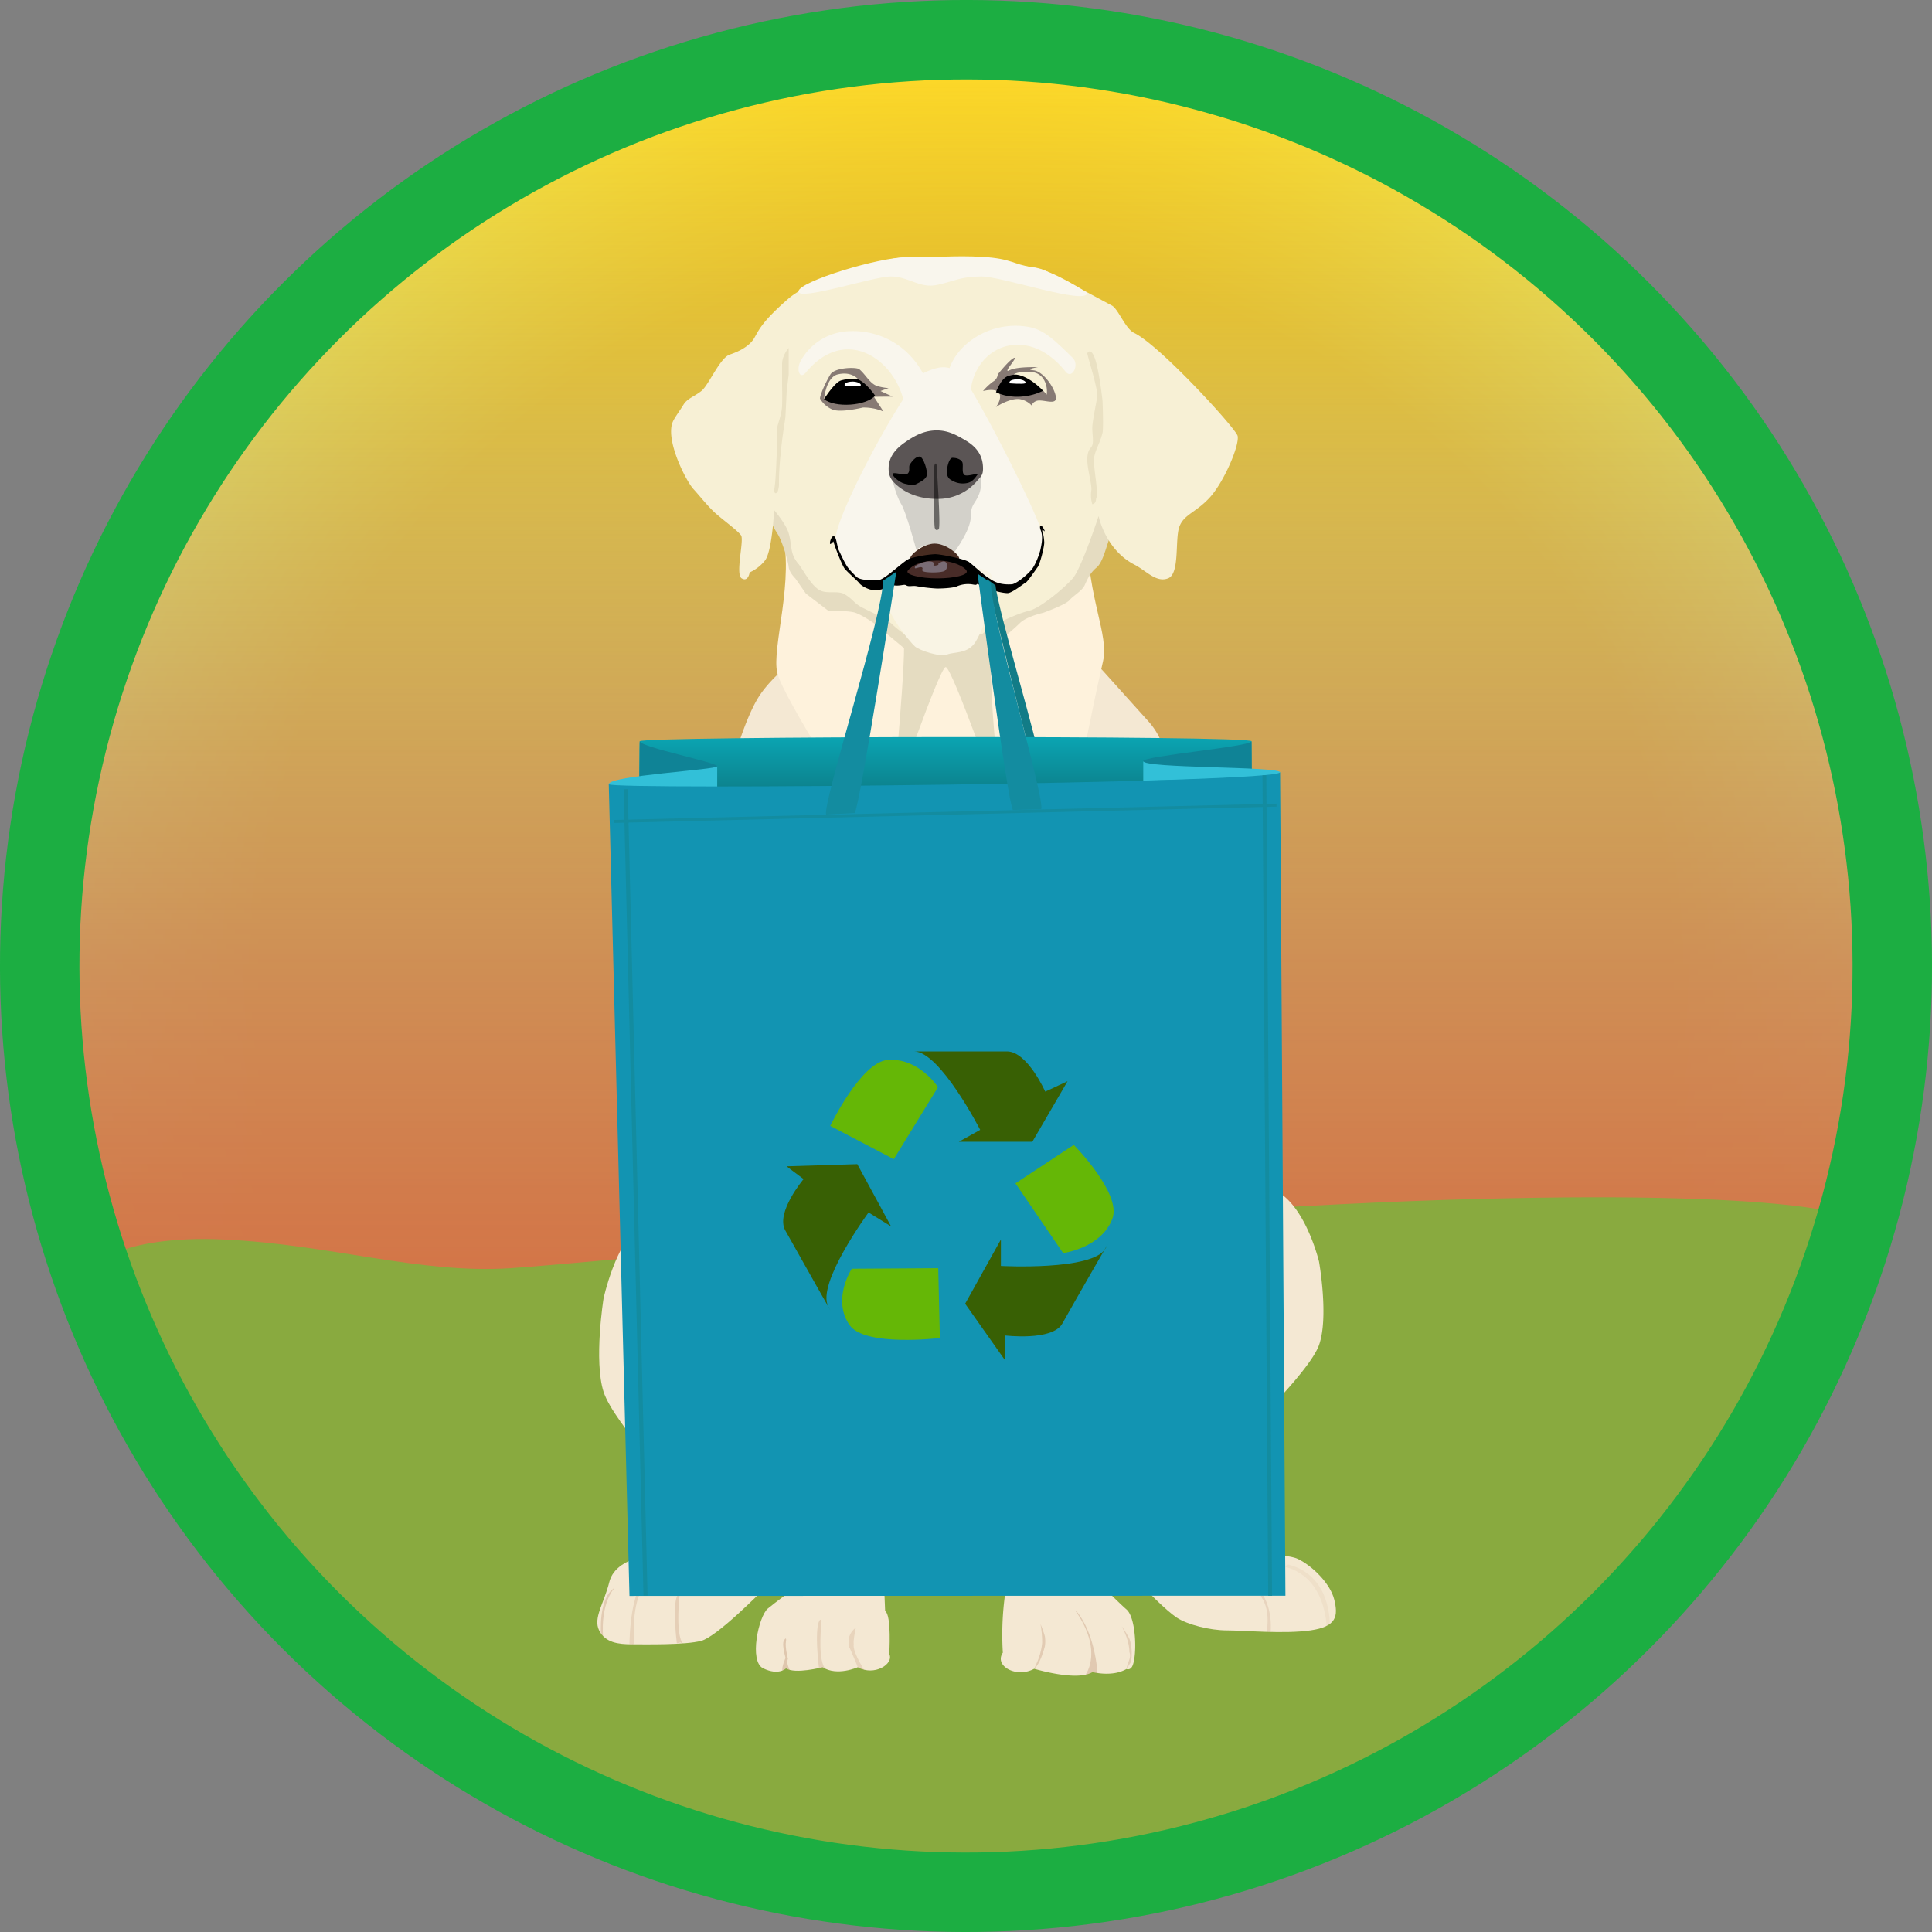 <svg xmlns="http://www.w3.org/2000/svg" xmlns:xlink="http://www.w3.org/1999/xlink" viewBox="0 0 972.7 972.7"><rect x="0" y="0" width="972.7" height="972.7" fill="#808080" stroke="none"/><defs><radialGradient id="radial-gradient" cx="486.35" cy="486.35" r="466.35" gradientUnits="userSpaceOnUse"><stop offset="0.76" stop-color="#ffc000"/><stop offset="1" stop-color="#ffdc2a"/></radialGradient><linearGradient id="linear-gradient" x1="488.99" y1="23.5" x2="488.99" y2="956.2" gradientUnits="userSpaceOnUse"><stop offset="0" stop-color="#7fddff" stop-opacity="0"/><stop offset="0.02" stop-color="#82dafa" stop-opacity="0.03"/><stop offset="0.2" stop-color="#9fb6ba" stop-opacity="0.37"/><stop offset="0.36" stop-color="#b69988" stop-opacity="0.64"/><stop offset="0.5" stop-color="#c68464" stop-opacity="0.84"/><stop offset="0.62" stop-color="#d0784e" stop-opacity="0.96"/><stop offset="0.68" stop-color="#d47346"/></linearGradient><linearGradient id="linear-gradient-2" x1="475.95" y1="694.19" x2="475.95" y2="371.07" gradientUnits="userSpaceOnUse"><stop offset="0.86" stop-color="#0d6972"/><stop offset="1" stop-color="#0ba4b2"/></linearGradient></defs><title>dog_1</title><g id="Layer_2" data-name="Layer 2"><g id="dog"><path d="M952.7,486.35c0,257.56-208.79,466.35-466.35,466.35S20,743.91,20,486.35,228.79,20,486.35,20,952.7,228.79,952.7,486.35" style="fill:url(#radial-gradient)"/><path d="M955.34,489.85C955.34,747.41,746.55,956.2,489,956.2S22.64,747.41,22.64,489.85,231.43,23.5,489,23.5,955.34,232.29,955.34,489.85" style="fill:url(#linear-gradient)"/><path d="M45.39,638.5S59,621.56,113,624.06c53.35,2.47,98.25,17.44,144,14.44s312-30.3,486-34.84S935,614.1,935,614.1c-41.52,74.59-29.1,111.43-177.1,251.43S313,964.66,201,848.66,79.39,727.75,45.39,638.5Z" style="fill:#89aa3f"/><circle cx="486.35" cy="486.35" r="466.35" transform="translate(-201.45 486.35) rotate(-45)" style="fill:none;stroke:#1cae42;stroke-miterlimit:10;stroke-width:40px"/><path d="M420.75,318.61s-25.66,13.58-37.66,30.58-22,66.16-22,66.16l53.75,281.84,169.25,22,39.09,6s35.91-34,40.91-48,0-42,0-42-5.85-24.61-19-34-85.61-68-85.61-68l36.61-117.84-9-33.16a36.35,36.35,0,0,0-9-19.12l-40-44.46Z" style="fill:#f4e8d3"/><path d="M393.46,266.86c7,24.32-5.18,59.33-2.11,72s44.4,76.5,44.4,76.5l80.66,10.17S545,382,547.4,370.19s4.85-23.8,7.93-37.24-7.63-31.43-7.93-63.43S386.49,242.53,393.46,266.86Z" style="fill:#fef2dc"/><path d="M397.09,262.19c.51,2.63,1.66,17.24,4,20.45s11.1,9,13.75,10.21l10.38,4.67,11.53,6.33,11.06,3.67,12.78,10.67s17.32,3.52,19.33,1.66,16.84-8.66,16.84-8.66l21.33-7.67,15.67-15.32,5-14.52V259.85l7.33-9.75,4.33-4.25,4.34,16.67s6.33,2.24,4.33,7.16-3.71,13.35-7,16.05-4.67,6-6,8.9-5.67,5.22-7.67,7.56-13.23,6.33-13.23,6.33-8.5,1.82-11.87,5.33a111.15,111.15,0,0,1-10.23,8.67s-3.34,6.65-10,9.33-28.25,1.17-31.24-.33c-2.71-1.36-6.36-5-9-7.14l-12.27-10.19s-5.65-4.11-9.84-5.67c-3.12-1.17-13.66-1-13.66-1l-11.34-8.67-5.33-7.67s-3.06-2.91-3.33-5.76-3.22-12.72-5.34-16.23-3.89-5.66-3.33-10,1.34-9.67,4-12,6.33,2,7.33,6S396.57,259.55,397.09,262.19Z" style="fill:#e5dcc1"/><path d="M456.86,129.52c-6.77-.67-46.77,9.33-60.11,21s-14.66,15.67-17,19.67-7.33,6.66-12.33,8.33S356.78,194,353.09,196.88s-7.08,3.73-9,6.91-5,7.12-5.67,9.4c-3,9.66,7.2,29.23,10.67,33s7.51,9.07,11.66,12.66,10.67,8.34,12.34,10.67-3,19.66.33,21.66,4-3,4-3a20.66,20.66,0,0,0,7.67-5.93c3.66-4.42,4.66-25.42,4.66-25.42s6,6.95,7.34,11.67c1.65,5.8.7,10,4,14.12s7,12,11.66,14.55c3.67,2,9.13,0,12.47,2,4.17,2.49,4.58,4.29,8.19,6.33s12.83,5.79,16,9,18.91,14.67,26.32,14.69c10,0,21.45-13.47,25.73-15.19s11-5.17,16.65-6.5,17.68-11.41,22-16.34,13-31.33,13-31.33,3.33,16.86,18,24.42c6,3.08,11,9.25,17,6.91s3.33-19.66,5.67-26,8.66-7.17,15.66-15.09,14.67-25.91,13.67-30.58c-.77-3.6-39.2-45.71-52.12-51.87-4.41-2.1-8-12.11-11.21-13.8-10.67-5.66-28.8-15.66-34.57-18s-15.06-1.46-20.1-3.33-8.34-4-15.34-3-6.9,2.67-15.61,3S463.63,130.19,456.86,129.52Z" style="fill:#f7f0d5"/><path d="M454.76,321.52c2.23,2.33-5.37,83-5.37,83s23.54-68.23,26.7-68.67,28.33,71.67,28.33,71.67-9-76-4-84S452.52,319.18,454.76,321.52Z" style="fill:#e5dcc1"/><path d="M465.59,187.52c-8.17,3.67-44.89,71.33-44.84,83.67a23.26,23.26,0,0,0,11.34,20c2.66,1.36,4,3.67,9.5,2.34s17.4-12.63,25.11-12.81,22.06,3.62,25.39,5.71,7.67,7.1,13,8.1,14.36-4.77,15-7.79,4.87-9.17,5.1-16-37-79.86-42.39-83.19S473.75,183.85,465.59,187.52Z" style="fill:#f9f6ed"/><path d="M445.09,294.63c-2.67,10.22,13.26,28.89,15.63,30.89s12.58,5.39,16.13,4,9.57-.33,13.57-5.33,13.67-30.63,7.67-36S447.75,284.42,445.09,294.63Z" style="fill:#f9f4e4"/><path d="M397.09,175.19s-3.34,3.66-3.34,8v11.22s.17,5.44,0,10.11-2.66,9.66-2.66,12.16v11.17s-.53,14.12-1,16.67c-1,5.62,1.35,3.82,1.67,2.33.78-3.75.23-1.07.5-7.92.38-9.44,1.83-19.74,1.83-19.74l1.33-9,.67-13.31,1-8.38Z" style="fill:#eae1c3"/><path d="M449.39,242.1s2,8.09,4.37,11.75,7.54,22.81,7.54,22.81c7.76-4.47,12.6-3,19.23,1.26,0,0,8.23-11.07,8.23-17.73s2.33-6.33,4.33-11.83,0-13.17,0-13.17Z" style="fill:#3e3c3d;opacity:0.2"/><path d="M494.92,196.88a28.43,28.43,0,0,1,5.08-4.77,4.62,4.62,0,0,0,2.34-3.61s6-7.56,8.25-8.31-6.24,8.25-2.37,6.25,14.37-1.55,14.37-1.55-7,1.05-2.25,1.55,10.5,8.42,11.25,13.33-6.93.78-10,2.17-1.5,3-1.5,3a10.78,10.78,0,0,0-6.77-4c-4.23-.5-10,2.85-10,2.85l-1.9,1.15s3.25-4.17,1.65-7S494.92,196.88,494.92,196.88Z" style="fill:#877a74"/><path d="M447.39,195.41a27,27,0,0,1-5.55-1c-3.75-1-6.08-6-9.25-8.52-1.48-1.18-12.35-.89-14.5,2.61s-5.25,10.19-5.25,12.19a13.47,13.47,0,0,0,6.25,5.5c4.25,1.75,15.32-1,15.32-1a25.15,25.15,0,0,1,10.38,2L440,199.77s5.83-.08,9.38-.08l-6.05-2.81S445.59,196,447.39,195.41Z" style="fill:#877a74"/><path d="M414.84,200.94s4.51-9.25,8.38-10.25,5.37-1,8.62.27c4.37,1.69,8.75,8.23,8.75,8.23C436.09,204.44,420.34,205.44,414.84,200.94Z"/><path d="M501.44,197.46s2.51-7.25,6.38-8.25,5.37-1,8.62.27c4.37,1.7,8.75,7.23,8.75,7.23C518.92,200,508.92,201.19,501.44,197.46Z"/><path d="M414.84,200.94s1-11,6.91-12.44c7-1.75,10.36,2.47,10.36,2.47s-6.89-.62-9.6,1C419.41,193.79,414.84,200.94,414.84,200.94Z" style="fill:#f7f0d5"/><path d="M527,198.69s-8.43-10.19-16.68-10.19c0,0,2.5-1.77,8.84-1.25C525.78,187.8,527.59,194.41,527,198.69Z" style="fill:#f7f0d5"/><path d="M482.92,281.12c0,1.93-6.62-1.44-12.33-1.44s-12.33,3.37-12.33,1.44,6.62-7.44,12.33-7.44S482.92,279.18,482.92,281.12Z" style="fill:#472c21"/><path d="M418.46,273.68c-1.74,1.61.63-6.82,2.29-2.49.43,1.1,1,4.56,1.46,5.62,4.38,9.25,4.35,8.87,8.75,13.38,1.31,1.34,3.8,2,10.8,2,3.56,0,13.2-10,16.29-11A60,60,0,0,1,470.76,279c2.66,0,15,2.37,17.16,4s7,6.17,9.34,7.67,5.16,3.94,12.16,3.49c2.26-.14,8.49-5.29,10.37-7.95,2.3-3.25,4-9,4.17-10.13s1.41-5.58,0-9.16c-1-2.44.25-3.73,2,.33,0,0,0,.4-.26.12-.87-1-1.41-.9-.48,1.59a25.2,25.2,0,0,1,.52,4c.11,2.17-2.12,10.91-3.29,12.5s-5.18,7.5-6,7.83-6.9,5.33-9.19,5.33-7.71-1.22-9.46-2.5-4.44-1.61-5.52-2,.35.67-2.32.17a14.09,14.09,0,0,0-8,.83c-2,1-8.35,1.21-10.42,1.17a85.65,85.65,0,0,1-10.08-1.17c-1.78-.39-3.91.36-5-.33s-1.66-.17-4.16,0-2.71-.57-4.67.5a15.38,15.38,0,0,1-7,1.83c-3,.17-7-2.17-8-3.5s-5.41-5-7.37-7.33c-1.27-1.51-5.63-12.66-5.63-13.79C419.59,272.56,420.09,272.18,418.46,273.68Z"/><path d="M494.92,235.93c0,3.24-1,3.91-2.89,6.07a25.66,25.66,0,0,1-20.38,9.18c-8.57,0-15.15-2.74-19.72-6.55-2.86-2.39-4.54-4.6-4.54-8.7,0-5.64,3.18-9.71,8.26-13.23,4.49-3.12,9.45-6,16-6,5.88,0,10.29,2.53,14.58,5.1C492.13,225.3,494.92,229.78,494.92,235.93Z" style="fill:#5b5555"/><path d="M449.59,238.35c-1.17.67,3,4.5,5.83,5.17s4.4,1,6,.16,4.5-2.16,5.17-4.16-1.67-9.67-3.67-9.67-4,2.67-4.83,4,.33,3.17-1,4.5S450.75,237.68,449.59,238.35Z"/><path d="M492.89,239c-.65-1.59-1.8,3.33-5.84,4.17a10.55,10.55,0,0,1-7-.84c-1.6-.88-2.5-1.16-3.16-3.16s.66-8.67,2.66-8.67,4,.66,4.84,2-.34,5.16,1,6.5S492.38,237.77,492.89,239Z"/><path d="M486.59,287.23c1.4,2.35-6.61,3.95-14.75,3.95s-16.49-1.83-14.75-3.95c2.07-2.54,6.6-5,14.75-5S485.45,285.32,486.59,287.23Z" style="fill:#482c28"/><path d="M460.59,285.85c0-1.51,2.63-1.92,4-2.58s4.73-1,5.47.08c.6.88-.46,1,0,1.25s.46.25,1.74,0,.14-.93,1.13-1.25,2.44-1.42,3.49,0a3.15,3.15,0,0,1-.71,4c-1.54,1.13-10.67,1.15-11.29,0-.33-.62.39-1.23-.16-1.62C463.23,285,460.58,286.73,460.59,285.85Z" style="fill:#796c75"/><path d="M470.59,233.85c-1,1.5-.34,30.67,0,31.83s.83,1.51,2,.84-1-31.84-1-31.84S471.59,232.35,470.59,233.85Z" style="opacity:0.5"/><path d="M547.42,177.85c0,1.34,5.57,18.37,5,21.92s-2.5,12.75-2.5,15.75.75,6.77,0,8.67-2.16,1.64-2.5,6.33,2.58,14,2,16.58a15.71,15.71,0,0,0,.5,6.75s1.84,0,1.89-2.67c1.61-3.33-1.83-17.25-.89-21.33,1-4.28,3.15-7.47,4.17-12,.55-2.46,0-16,0-16s-1.67-15.33-3.83-21.33S547.42,177.85,547.42,177.85Z" style="fill:#eae1c3"/><path d="M399.77,799.78S390,807,386.56,809.87c-4.66,3.94-9.52,26.59-2.36,30.07,7.92,3.86,11.53,0,11.53,0,4.51,3.1,18.43-.55,18.43-.55,7.29,4.72,17.71,0,17.71,0,8.34,4.72,18.35-1.67,15.84-6.67,0,0,1.26-19.39-2.08-21.69l-.83-20.84Z" style="fill:#f4e8d3"/><path d="M430.89,819.44s-3.13,2.28-3.47,5.49c-.24,2.27-.29,3.74-.15,3.73s4,9,4.6,10.73l3.34,1.66c-6.54-10.8-5.28-12.43-5.42-13.79S430.37,821.8,430.89,819.44Z" style="fill:#a36743;opacity:0.16"/><path d="M412.55,815.92c-2.64,4.91-.23,23.9-.23,23.9a16.92,16.92,0,0,0,1.83-.46,12.82,12.82,0,0,0,1.48.84s-4.05-2.27-2-23.88C413.69,815.33,412.9,815.28,412.55,815.92Z" style="fill:#a36743;opacity:0.17"/><path d="M395.73,839.94s-1.68,1.42-1.78,1.11c-.54-1.65,1.54-6.35,1.54-6.35-.84-2.92-1.6-7.18-.92-8.48,1.3-2.5,1.32-.76,1.12.24-.53,2.71,1,8.65,1,8.65-.89,2.19.44,4.62.83,5.61C397.67,841.11,395.73,839.94,395.73,839.94Z" style="fill:#a36743;opacity:0.25"/><path d="M554.14,797.72s9.42,9.49,13,12.57c4.89,4.22,5.38,22.82,3.07,28.3-1.09,2.6-3.08,1.7-3.08,1.7C560,844.5,550,841.83,550,841.83c-7.76,4.92-29.31-1.66-29.31-1.66-8.86,4.91-20.35-1.4-15.8-8.1a148,148,0,0,1,.89-27.59l.87-17.36Z" style="fill:#f4e8d3"/><path d="M523.85,817.66a53,53,0,0,1,2.2,6.12,16.23,16.23,0,0,1,0,5.13s-2.22,8.9-5.39,11.26l1.15-2.56a32.59,32.59,0,0,0,2.89-10.51A51.14,51.14,0,0,0,523.85,817.66Z" style="fill:#a36743;opacity:0.22"/><path d="M542.2,811.5c9.37,11.5,10.36,30.89,10.36,30.89a7.81,7.81,0,0,1-2.59-.56c-1.88,1.11-1.88,1.11-3.46,1.34,0,0,9-11.51-4.6-31.52C541.32,810.78,541.71,810.9,542.2,811.5Z" style="fill:#a36743;opacity:0.24"/><path d="M567.11,840.29s2.09-3.14,2.2-3.46a17,17,0,0,0,.46-4.78c0-2.44-.57-5.85-1.28-7.23-1.36-2.66-4.1-6.69-3.6-5.74,4,7.57,3.71,12.63,3.71,12.63.92,2.33-.29,4.52-.71,5.57C567.72,837.68,567.11,840.29,567.11,840.29Z" style="fill:#a36743;opacity:0.2"/><path d="M606.87,407.43,553.12,723.12,383.87,747.77l-39.09,6.72s-35.91-38.09-40.91-53.77,0-47,0-47,5.85-27.57,19-38.09,85.61-76.17,85.61-76.17Z" style="fill:#f4e8d3"/><path d="M337.42,782.85c-10.52-1.31-27.82,2.12-30.66,13.67-2.65,10.74-8.23,18.09-5.12,24.33s9.78,7,16.45,7,27,.41,35-1.75,30.67-25.25,30.67-25.25S346,783.93,337.42,782.85Z" style="fill:#f4e8d3"/><path d="M577.76,801.19s9.33,9.65,14.66,13.2,16.67,6.46,25.34,6.46,28.66,1.91,42,0,14-7.3,12-15.48-11.07-17-18.34-20.52c-7.94-3.84-54.66-3.66-54.66-3.66Z" style="fill:#f4e8d3"/><path d="M325.59,795.43c-8.58,4.67-8.67,32.34-8.67,32.34a2.13,2.13,0,0,1,1.17.08c.45.3,0,0,1.25-.11,0,0-2.5-24,7.5-32C327.61,795.07,326.23,795.08,325.59,795.43Z" style="fill:#a36743;opacity:0.16"/><path d="M308,800.52c-6.64,6-5.43,21.9-5.43,21.9.74-.12.23.85,1.05,1.27,0,0-1.54-15.17,5.54-23.92C309.79,799,308.55,800,308,800.52Z" style="fill:#a36743;opacity:0.22"/><path d="M341,803.46c-2.64,4.91-.23,23.9-.23,23.9a16.92,16.92,0,0,0,1.83-.46,11.48,11.48,0,0,0,1.48.84s-4-2.27-2-23.88C342.15,802.87,341.36,802.82,341,803.46Z" style="fill:#a36743;opacity:0.19"/><path d="M501.21,294.76c1.35,13,23,84.58,21.84,87.57s-1.56,1.81-3.18.36S497,291.57,497,291.57Z" style="fill:#127c87"/><path d="M648.46,787.69c21.88,5.25,21,30,21,30-.74-.12-1.6,1.28-1.6,1.28-.46.3,1.25.11,0,0,0,0,0-24.38-20.41-30C646.48,788.67,648.46,787.69,648.46,787.69Z" style="fill:#a36743;opacity:0.07"/><path d="M636.09,803.39c4.81,8.38,3.62,18.25,3.62,18.25a9.68,9.68,0,0,0-1.82,0c-.45.3,2.26-10.48-2.93-17.66C634.39,803.14,636.09,803.39,636.09,803.39Z" style="fill:#a36743;opacity:0.15"/><path d="M630.09,694.19h-307s-2-318.42-1-321,308-3,308,0Z" style="fill:url(#linear-gradient-2)"/><path d="M322.09,373.19v20s39.34-5.37,39-7.4S322.58,376.26,322.09,373.19Z" style="fill:#0f8396"/><path d="M575.59,383.19c0-2.59,54.5-7.29,54.5-10s.15,15.6.15,15.6S575.59,385.77,575.59,383.19Z" style="fill:#0f8396"/><path d="M575.59,383.19v9.91s69.9-1.31,68.9-4.31S575.59,386.88,575.59,383.19Z" style="fill:#32c0d8"/><path d="M306.49,394.85c0-4.39,54.6-7.28,54.6-9.06v10.66S306.49,399.24,306.49,394.85Z" style="fill:#32c0d8"/><path d="M647.17,803.39l-330.25.1L306.49,394.85c1.42,3,338-.45,338-6.06S647.17,803.39,647.17,803.39Z" style="fill:#1294b2"/><rect x="308.96" y="408.75" width="333.76" height="1.5" transform="translate(-9.92 11.81) rotate(-1.41)" style="fill:#138ca0"/><path d="M425.34,194.19s6.5.5,7.75,0-1.25-2.5-5-2S425.34,194.19,425.34,194.19Z" style="fill:#fff"/><path d="M508.34,193s6.5.5,7.75,0-1.25-2.5-5-2S508.34,193,508.34,193Z" style="fill:#fff"/><path d="M444.59,292.35c.22,16.17-31.15,114.25-28.6,117.75l14.27-.73c2.5-2,21-121.52,21-121.52Z" style="fill:#138ca0"/><path d="M498.88,293.36c-.19,16.17,27.82,110.56,25.28,114.07L510,407.8c-2.5-2-17.83-118.93-17.83-118.93Z" style="fill:#138ca0"/><path d="M403.23,181.52c-2.52,4.32-.72,9.9,2.53,6,19.46-23.52,43.63-7.36,49,13.48.58,2.25,13.11-6.16,11.94-8.87-8.44-19.67-26.11-26.67-41-25.26A29,29,0,0,0,403.23,181.52Z" style="fill:#f9f6ed"/><path d="M540.07,180.18c3.57,3.5-.36,11-3.53,7-20.13-25.31-47.78-12-48,12.48,0,2.33-11.62-4.58-11.64-7.53-.06-15.43,19.08-31.26,40.69-27.59C525.62,165.88,531,171.3,540.07,180.18Z" style="fill:#f9f6ed"/><path d="M402,146.74c0,4.95,37.48-7.45,46.35-7.55s14.69,6.16,23.41,4.27,11.73-4.17,22.18-4.27,53.42,14.75,53.42,8.25c0,0-16.81-11.25-27.61-12.9-10-1.53-10.34-4.31-24.87-5.19s-24.29.43-38.06.17S402,141.8,402,146.74Z" style="fill:#f9f6ed"/><rect x="116.96" y="599.29" width="406.06" height="2.05" transform="translate(912.26 265.67) rotate(88.59)" style="fill:#138ca0"/><rect x="431.51" y="595.9" width="413.08" height="1.94" transform="translate(1230.43 -45.34) rotate(89.6)" style="fill:#138ca0"/><path d="M418,566.85l32,16.75,22.25-36.25S462.75,532.5,447,533.63C433.49,534.6,418,566.85,418,566.85Z" style="fill:#65b706"/><path d="M460.24,529.35c13,0,33.25,39.5,33.25,39.5l-10.75,6h37l17.75-30.5-11.25,5.25s-9-20.25-19.25-20.25Z" style="fill:#386004"/><path d="M540.61,576.41l-29.36,19.37,24,35.12s19.43-2.6,24.84-17.44C564.71,600.74,540.61,576.41,540.61,576.41Z" style="fill:#65b706"/><path d="M556.61,628.53c-6.33,11.36-52.69,8.84-52.69,8.84V624.06l-18,32.33,20,28.34-.12-12.38s24.07,3,29.06-6S562.93,617.17,556.61,628.53Z" style="fill:#386004"/><path d="M473.19,673.65l-.82-35.15-43.53.27s-10.11,15.36-1.13,28.35C435.41,678.25,473.19,673.65,473.19,673.65Z" style="fill:#65b706"/><path d="M417.06,657.88c-6.32-11.35,20.23-47.44,20.23-47.44l11.33,7-17-31.33L396,587.2l8.58,6.43s-14.21,16.89-9.22,25.84S423.39,669.24,417.06,657.88Z" style="fill:#386004"/></g></g></svg>
